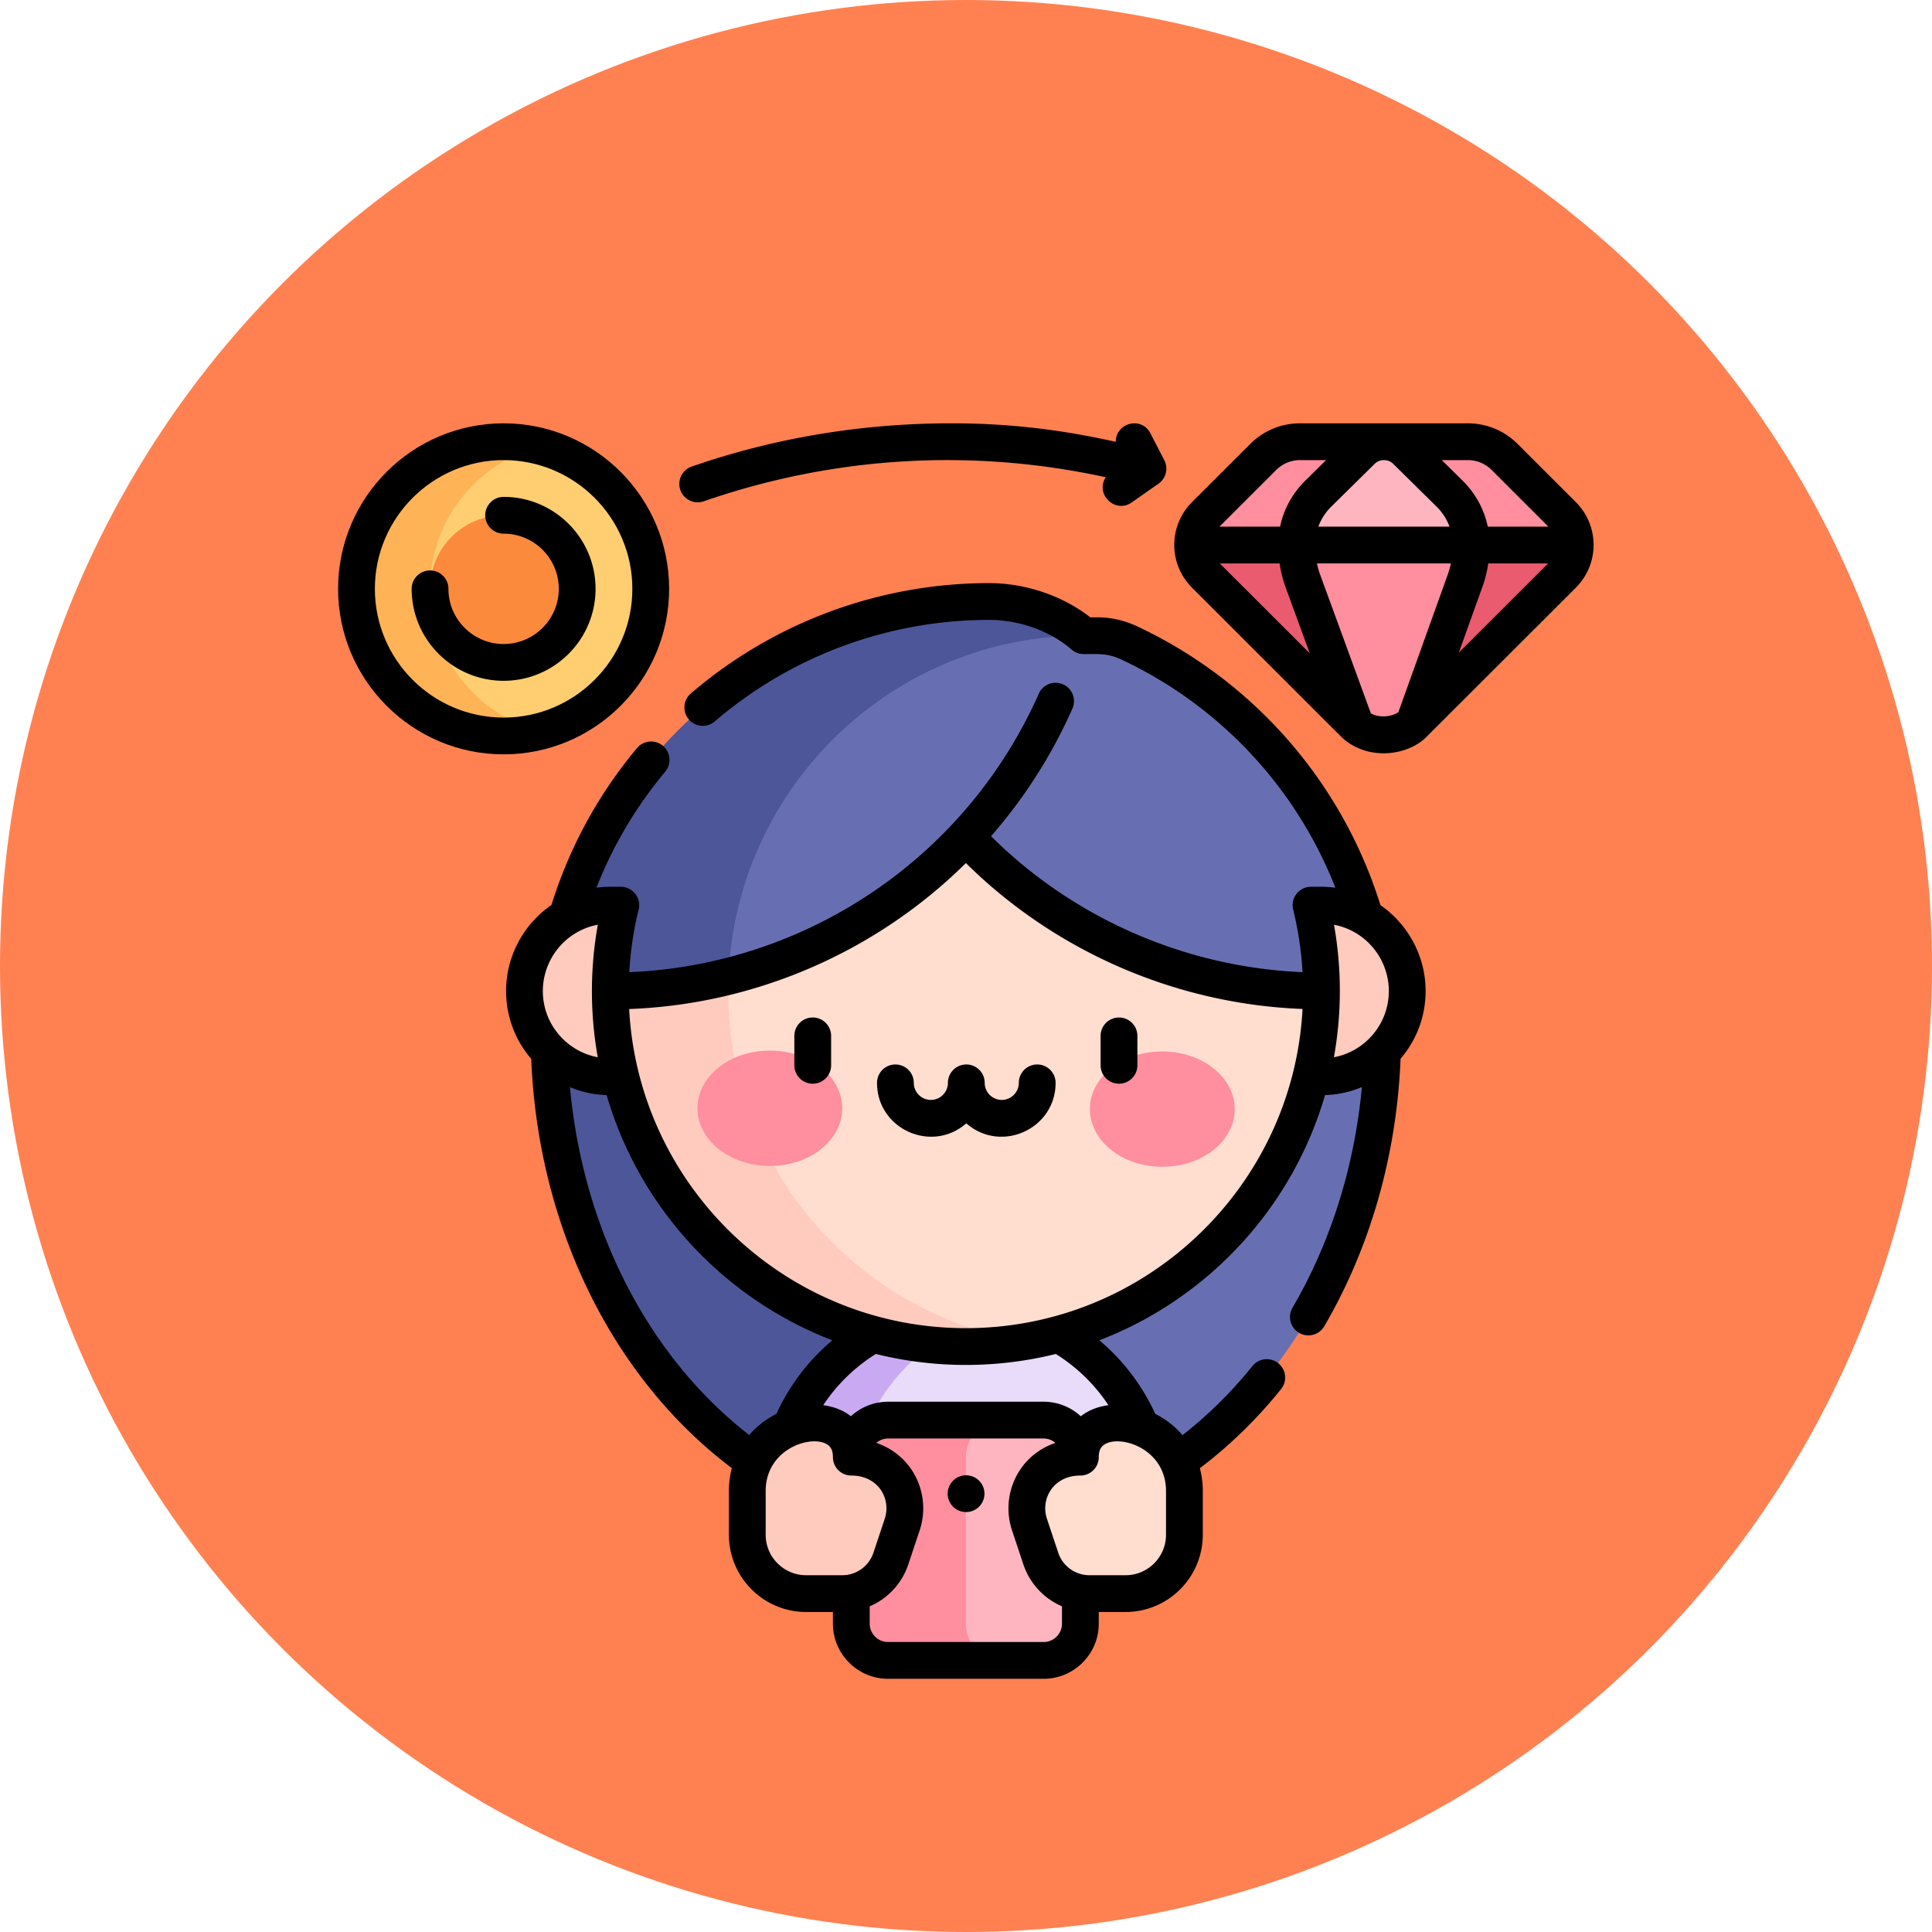<svg xmlns="http://www.w3.org/2000/svg" version="1.1" xmlns:xlink="http://www.w3.org/1999/xlink" xmlns:svgjs="http://svgjs.com/svgjs" width="512" height="512" x="0" y="0" viewBox="0 0 682.667 682.667" style="enable-background:new 0 0 512 512" xml:space="preserve" class=""><circle r="341.334" cx="341.334" cy="341.334" fill="#ff8151" shape="circle"></circle><g transform="matrix(0.65,0,0,0.65,119.466,149.467)"><defs><clipPath id="a" clipPathUnits="userSpaceOnUse"><path d="M0 512h512V0H0Z" fill="#000000" data-original="#000000" class=""></path></clipPath></defs><g clip-path="url(#a)" transform="matrix(1.333 0 0 -1.333 0 682.667)"><path d="M0 0c-4.035 1.889-8.425 2.901-12.88 2.901h-29.462V-159.49H103.47C102.246-88.872 60.242-28.198 0 0" style="fill-opacity:1;fill-rule:nonzero;stroke:none" transform="translate(322.527 422.49)" fill="#676fb2" data-original="#676fb2" class=""></path><path d="M0 0c-99.139 0-179.507-80.368-179.507-179.507L14.652-15.861c7.761 1.285 15.744 1.918 23.87 1.918C28.168-4.951 13.715 0 0 0" style="fill-opacity:1;fill-rule:nonzero;stroke:none" transform="translate(265.533 439.334)" fill="#4c5699" data-original="#4c5699" class=""></path><path d="M0 0c0-111.838 76.112-202.5 170-202.5V0Z" style="fill-opacity:1;fill-rule:nonzero;stroke:none" transform="translate(86.026 263)" fill="#4c5699" data-original="#4c5699" class=""></path><path d="M0 0v-202.5c93.889 0 170 90.662 170 202.5z" style="fill-opacity:1;fill-rule:nonzero;stroke:none" transform="translate(256.026 263)" fill="#676fb2" data-original="#676fb2" class=""></path><path d="M0 0c-11.149 14-26.969 24.063-45.052 27.752h-20.344l-51.746-41.745V-50.7l10-10H17.063v11.821C17.063-30.397 10.669-13.397 0 0" style="fill-opacity:1;fill-rule:nonzero;stroke:none" transform="translate(316.437 121.196)" fill="#e9dcfa" data-original="#e9dcfa" class=""></path><path d="M0 0a76.878 76.878 0 0 1-15.385 1.548c-24.412 0-46.219-11.449-60.435-29.3-10.669-13.397-17.064-30.398-17.064-48.88v-11.82h30.795v11.82C-62.089-38.896-35.363-7.226 0 0" style="fill-opacity:1;fill-rule:nonzero;stroke:none" transform="translate(271.384 148.949)" fill="#c9aaf2" data-original="#c9aaf2"></path><path d="M0 0h-290c-19.33 0-35-15.67-35-35s15.67-35 35-35H0c19.33 0 35 15.67 35 35S19.33 0 0 0" style="fill-opacity:1;fill-rule:nonzero;stroke:none" transform="translate(401 315.497)" fill="#ffcbbe" data-original="#ffcbbe"></path><path d="m0 0-142.344-101.648L-21.49-244.635h48.294c68.586 11.498 120.852 71.134 120.852 142.987z" style="fill-opacity:1;fill-rule:nonzero;stroke:none" transform="translate(253.344 382.145)" fill="#ffddcf" data-original="#ffddcf" class=""></path><path d="m0 0-19.187 29.193-29.056-35.162c0-71.853 52.267-131.489 120.853-142.987a145.903 145.903 0 0 1 48.294 0C50.146-137.145-3.131-74.592 0 0" style="fill-opacity:1;fill-rule:nonzero;stroke:none" transform="translate(159.243 286.466)" fill="#ffcbbe" data-original="#ffcbbe"></path><path d="m0 0-42.305.01-107.824-107.825 29.187-29.193a198.48 198.48 0 0 1 61.488 27.163c13.039 8.649 24.837 18.613 35.295 29.794 10.458-11.181 22.256-21.145 35.295-29.793 32.637-21.649 70.571-33.102 109.705-33.128C120.84-71.126 68.575-11.506 0 0" style="fill-opacity:1;fill-rule:nonzero;stroke:none" transform="translate(280.185 423.474)" fill="#676fb2" data-original="#676fb2" class=""></path><path d="M0 0a146.055 146.055 0 0 1-24.159 2.026c-8.229 0-16.293-.696-24.147-2.013-68.586-11.498-120.852-71.133-120.853-142.986a198.586 198.586 0 0 1 48.217 5.965C-118.053-67.804-66.716-11.136 0 0" style="fill-opacity:1;fill-rule:nonzero;stroke:none" transform="translate(280.185 423.474)" fill="#4c5699" data-original="#4c5699" class=""></path><path d="M0 0c-8.284 0-15-6.823-15-15.107v-67.89c0-8.284 6.716-15 15-15h46.705V0Z" style="fill-opacity:1;fill-rule:nonzero;stroke:none" transform="translate(224.295 105.497)" fill="#ff8e9e" data-original="#ff8e9e" class=""></path><path d="M0 0v67.89c0 8.284-6.716 15.107-15 15.107h-16.705c-8.284 0-15-6.823-15-15.107V0c0-8.284 6.716-15 15-15H-15C-6.716-15 0-8.284 0 0" style="fill-opacity:1;fill-rule:nonzero;stroke:none" transform="translate(302.705 22.5)" fill="#ffb5c0" data-original="#ffb5c0" class=""></path><path d="M0 0c0 23.529-42.426 16.201-42.426-13.827v-17.82c0-13.255 10.746-24 24-24h14.734A20.896 20.896 0 0 1 16.13-41.36l4.619 13.858C25.007-14.729 16.345 0 0 0" style="fill-opacity:1;fill-rule:nonzero;stroke:none" transform="translate(209.295 90.39)" fill="#ffcbbe" data-original="#ffcbbe"></path><path d="M0 0c-16.345 0-25.007-14.729-20.749-27.502l4.619-13.858A20.896 20.896 0 0 1 3.692-55.647h14.734c13.254 0 24 10.745 24 24v17.82C42.426 16.201 0 23.529 0 0" style="fill-opacity:1;fill-rule:nonzero;stroke:none" transform="translate(302.705 90.39)" fill="#ffddcf" data-original="#ffddcf" class=""></path><path d="M0 0c-16.309.036-29.552-10.464-29.58-23.451-.028-12.987 13.169-23.544 29.477-23.58 16.308-.035 29.552 10.464 29.581 23.451C29.506-10.593 16.309-.036 0 0" style="fill-opacity:1;fill-rule:nonzero;stroke:none" transform="translate(176.12 256.187)" fill="#ff8e9e" data-original="#ff8e9e" class=""></path><path d="M0 0c-16.308.035-29.552-10.464-29.58-23.451-.028-12.987 13.169-23.544 29.477-23.58 16.309-.035 29.552 10.464 29.581 23.451C29.506-10.593 16.309-.036 0 0" style="fill-opacity:1;fill-rule:nonzero;stroke:none" transform="translate(336.175 255.837)" fill="#ff8e9e" data-original="#ff8e9e" class=""></path><path d="M0 0h-19.576c-16.569 0-30-13.432-30-30v-56.203c0-16.568 13.431-30 30-30H0c25.85 6.678 45 30.195 45 58.101C45-30.195 25.85-6.678 0 0" style="fill-opacity:1;fill-rule:nonzero;stroke:none" transform="translate(82.5 502.602)" fill="#ffce71" data-original="#ffce71" class=""></path><path d="M0 0c0 27.906 19.15 51.424 45 58.102A59.943 59.943 0 0 1 30 60C-3.084 60-30 33.084-30 0s26.916-60 60-60c5.178 0 10.204.66 15 1.898C19.15-51.424 0-27.906 0 0" style="fill-opacity:1;fill-rule:nonzero;stroke:none" transform="translate(37.5 444.5)" fill="#ffb357" data-original="#ffb357" class=""></path><path d="M0 0c0-16.568-13.432-30-30-30-16.568 0-30 13.432-30 30 0 16.568 13.432 30 30 30C-13.432 30 0 16.568 0 0" style="fill-opacity:1;fill-rule:nonzero;stroke:none" transform="translate(97.5 444.5)" fill="#fc8a3d" data-original="#fc8a3d" class=""></path><path d="M0 0c-9.222 9.209-17.046 17.024-23.692 23.663a21.288 21.288 0 0 1-15.043 6.224h-68.369a21.288 21.288 0 0 1-15.043-6.223L-145.842 0a17.254 17.254 0 0 1-5.079-12.247l78.009-34.481L5.079-12.247C5.079-7.814 3.386-3.382 0 0" style="fill-opacity:1;fill-rule:nonzero;stroke:none" transform="translate(499.42 474.613)" fill="#ff8e9e" data-original="#ff8e9e" class=""></path><path d="M0 0c0-4.433 1.748-8.81 5.135-12.192 54.204-54.135 60.277-60.256 61.289-61.206l23.154-.001c.219.198.418.418.628.628l60.66 60.578C154.253-8.811 156-4.433 156 0Z" style="fill-opacity:1;fill-rule:nonzero;stroke:none" transform="translate(348.5 462.366)" fill="#ea5b70" data-original="#ea5b70"></path><path d="m0 0-17.658 17.417a12.94 12.94 0 0 1-18.172 0L-53.488 0c-5.582-5.506-8.874-13.005-8.874-20.991l35.618-15.673L8.874-20.991C8.874-13.018 5.591-5.515 0 0" style="fill-opacity:1;fill-rule:nonzero;stroke:none" transform="translate(453.244 483.357)" fill="#ffb5c0" data-original="#ffb5c0" class=""></path><path d="M0 0h-71.236c0-5.017.873-10.035 2.619-14.821l21.423-58.577c.201-.19.178-.198.317-.317 6.635-5.685 16.406-5.484 22.836.316h.001l.001.002 21.42 58.576A43.242 43.242 0 0 1 0 0" style="fill-opacity:1;fill-rule:nonzero;stroke:none" transform="translate(462.118 462.366)" fill="#ff8e9e" data-original="#ff8e9e" class=""></path><path d="M0 0a152.963 152.963 0 0 1 .03 54.041c13.214-2.51 22.368-14.139 22.368-27.017C22.398 13.538 12.704 2.371 0 0m-150.102-110.476c-73.347 0-133.462 57.729-137.301 130.137 52.014 1.966 101.053 23.633 137.328 59.532 36.561-36.184 85.856-57.533 137.277-59.499-3.823-72.423-63.945-130.17-137.304-130.17m58.161-31.425c-4.077-.521-7.962-1.904-11.286-4.502-4.003 3.679-9.33 5.927-15.169 5.927h-63.411c-5.839 0-11.166-2.248-15.17-5.927-3.267 2.555-7.125 3.971-11.285 4.503 5.651 8.518 12.93 15.573 21.465 20.898a152.286 152.286 0 0 1 36.695-4.474c12.645 0 24.931 1.557 36.688 4.472 8.545-5.328 15.818-12.374 21.473-20.897m23.47-35.009v-17.82c0-9.098-7.402-16.5-16.5-16.5h-14.733c-5.677 0-10.863 3.628-12.707 9.158l-4.619 13.858c-2.658 7.97 2.459 17.631 13.634 17.631a7.5 7.5 0 0 1 7.5 7.5c0 3.223 1.25 4.445 2.192 5.084 6.366 4.32 25.233-1.508 25.233-18.911m-42.425-54.063c0-4.135-3.365-7.5-7.5-7.5h-63.411c-4.135 0-7.5 3.365-7.5 7.5v7.065a28.345 28.345 0 0 1 15.745 17.093l4.62 13.858c4.712 14.132-2.21 30.415-17.685 35.694a7.405 7.405 0 0 0 4.82 1.787h63.411a7.407 7.407 0 0 0 4.82-1.787c-15.465-5.275-22.399-21.552-17.685-35.694l4.619-13.858a28.346 28.346 0 0 1 15.746-17.093zm-89.603 19.743h-14.733c-9.098 0-16.5 7.402-16.5 16.5v17.82c0 17.401 18.878 23.227 25.233 18.911.941-.639 2.192-1.861 2.192-5.084a7.5 7.5 0 0 1 7.5-7.5c11.166 0 16.293-9.654 13.634-17.631l-4.619-13.857c-1.839-5.516-7.015-9.159-12.707-9.159m-37.944 57.158c-41.166 32.03-67.761 83.801-73.106 141.885 4.695-1.971 9.75-3.076 14.97-3.253 13.339-45.938 47.749-82.996 92.028-99.979a85.772 85.772 0 0 1-22.789-30.013 35.587 35.587 0 0 1-11.103-8.64m-84.159 181.096c0 12.986 9.262 24.553 22.422 27.027-3.49-19.5-2.917-37.937-.023-54.051-12.512 2.335-22.399 13.35-22.399 27.024M18.977 62.03c-15.598 50.082-51.671 91.453-99.372 113.781-5.043 2.36-10.596 3.607-16.059 3.607h-2.903c-11.214 8.772-26.395 13.944-41.211 13.944-44.666 0-87.904-16.004-121.747-45.065a7.5 7.5 0 0 1 9.771-11.38c31.126 26.726 70.893 41.445 111.976 41.445 12.313 0 24.876-4.526 33.604-12.106a7.5 7.5 0 0 1 4.918-1.838c6.036 0 9.786.384 15.292-2.193 40.151-18.793 71.347-52.25 87.352-93.087a42.473 42.473 0 0 1-5.7.386h-4.233c-4.874 0-8.451-4.583-7.279-9.305a137.839 137.839 0 0 0 3.813-25.513c-47.646 1.977-93.237 21.86-127.02 55.443a205.82 205.82 0 0 1 33.148 51.961 7.5 7.5 0 1 1-13.709 6.086c-29.763-67.042-94.933-110.512-166.972-113.499.478 8.625 1.75 17.18 3.817 25.523 1.174 4.729-2.414 9.304-7.279 9.304h-4.286c-1.89 0-3.773-.128-5.636-.377 6.703 17.131 16.09 33.001 28.033 47.319a7.5 7.5 0 0 1-11.52 9.608c-15.849-19.002-27.565-40.522-34.876-63.991-11.479-7.881-18.501-21.045-18.501-35.059 0-10.26 3.631-19.973 10.266-27.677 2.756-68.363 33.082-130.141 81.804-166.908a36.44 36.44 0 0 1-1.2-9.349v-17.82c0-17.369 14.13-31.5 31.5-31.5h10.925v-4.743c0-12.406 10.094-22.5 22.5-22.5h63.411c12.406 0 22.5 10.094 22.5 22.5v4.743h10.925c17.369 0 31.5 14.131 31.5 31.5v17.82a36.44 36.44 0 0 1-1.194 9.325c12.082 9.124 23.208 19.949 33.124 32.261a7.5 7.5 0 0 1-11.684 9.408c-8.598-10.678-18.174-20.116-28.517-28.177-3.041 3.553-6.809 6.501-11.121 8.661a85.723 85.723 0 0 1-22.792 30.012c44.28 16.982 78.692 54.041 92.031 99.98 5.243.178 10.317 1.292 15.03 3.278-2.99-32.337-12.651-63.186-28.289-89.98a7.498 7.498 0 0 1 2.697-10.257 7.5 7.5 0 0 1 10.258 2.696C14.895-77.454 25.609-39.782 27.184-.592c6.601 7.696 10.214 17.387 10.214 27.616 0 13.974-6.991 27.12-18.421 35.006" style="fill-opacity:1;fill-rule:nonzero;stroke:none" transform="translate(406.102 253.473)" fill="#000000" data-original="#000000" class=""></path><path d="M0 0c-28.948 0-52.5 23.551-52.5 52.5S-28.948 105 0 105s52.5-23.551 52.5-52.5S28.948 0 0 0m67.5 52.5C67.5 89.72 37.22 120 0 120s-67.5-30.28-67.5-67.5S-37.22-15 0-15s67.5 30.28 67.5 67.5" style="fill-opacity:1;fill-rule:nonzero;stroke:none" transform="translate(67.5 392)" fill="#000000" data-original="#000000" class=""></path><path d="M0 0a7.5 7.5 0 0 1-7.5-7.5A7.5 7.5 0 0 1 0-15c12.406 0 22.5-10.093 22.5-22.5S12.406-60 0-60s-22.5 10.093-22.5 22.5A7.5 7.5 0 0 1-30-30a7.5 7.5 0 0 1-7.5-7.5C-37.5-58.178-20.678-75 0-75s37.5 16.822 37.5 37.5S20.678 0 0 0" style="fill-opacity:1;fill-rule:nonzero;stroke:none" transform="translate(67.5 482)" fill="#000000" data-original="#000000" class=""></path><path d="M0 0c-1.471 7.068-5.016 13.581-10.339 18.831l-8.418 8.303h10.593c3.681 0 7.141-1.431 9.743-4.03L24.711 0Zm-11.799-51.353 9.494 26.462A50.696 50.696 0 0 1 .201-15h24.402zm-4.611 31.564-20.051-55.882c-3.326-2.109-7.934-2.299-11.218-.473l-20.624 56.393A35.9 35.9 0 0 0-69.669-15h54.638a36.27 36.27 0 0 0-1.379-4.789M-109.299-15H-84.9a50.739 50.739 0 0 1 2.507-9.897l9.788-26.761c-8.682 8.677-20.53 20.514-36.694 36.658m23.023 38.104a13.696 13.696 0 0 0 9.743 4.03h10.591l-8.418-8.303C-79.683 13.581-83.229 7.068-84.699 0h-24.711zm40.107 2.464a5.44 5.44 0 0 0 7.639 0l17.658-17.417v.001A22.333 22.333 0 0 0-15.6 0h-53.5a22.337 22.337 0 0 0 5.273 8.151zm82.04-15.514L12.18 33.716C6.745 39.145-.479 42.134-8.164 42.134h-68.369c-7.684 0-14.907-2.989-20.343-8.416l-23.694-23.665c-9.541-9.528-9.903-25.108.055-35.052 63.067-62.987 61.133-61.19 62.152-61.938 10.875-8.876 26.681-6.019 33.725 1.564l60.455 60.374C40.546-20.276 43.15-14.062 43.15-7.5c0 6.631-2.585 12.865-7.279 17.554" style="fill-opacity:1;fill-rule:nonzero;stroke:none" transform="translate(468.85 469.866)" fill="#000000" data-original="#000000" class=""></path><path d="M0 0a7.5 7.5 0 0 1-7.5-7.5v-12A7.5 7.5 0 0 1 0-27a7.5 7.5 0 0 1 7.5 7.5v12A7.5 7.5 0 0 1 0 0" style="fill-opacity:1;fill-rule:nonzero;stroke:none" transform="translate(193.56 269.687)" fill="#000000" data-original="#000000" class=""></path><path d="M0 0a7.5 7.5 0 0 1 7.5 7.5v12A7.5 7.5 0 0 1 0 27a7.5 7.5 0 0 1-7.5-7.5v-12A7.5 7.5 0 0 1 0 0" style="fill-opacity:1;fill-rule:nonzero;stroke:none" transform="translate(318.458 242.687)" fill="#000000" data-original="#000000" class=""></path><path d="M0 0c0-3.835-3.12-6.956-6.955-6.956A6.964 6.964 0 0 0-13.911 0a7.5 7.5 0 0 1-15 0c0-18.832 22.278-28.898 36.411-16.504C21.624-28.89 43.911-18.842 43.911 0a7.5 7.5 0 0 1-15 0c0-3.835-3.12-6.956-6.955-6.956A6.964 6.964 0 0 0 15 0a7.5 7.5 0 0 1-7.5 7.5A7.5 7.5 0 0 1 0 0" style="fill-opacity:1;fill-rule:nonzero;stroke:none" transform="translate(248.691 243.032)" fill="#000000" data-original="#000000" class=""></path><path d="M0 0a7.5 7.5 0 0 1-7.5-7.5A7.5 7.5 0 0 1 0-15a7.5 7.5 0 0 1 7.5 7.5A7.5 7.5 0 0 1 0 0" style="fill-opacity:1;fill-rule:nonzero;stroke:none" transform="translate(256.096 82.997)" fill="#000000" data-original="#000000" class=""></path><path d="M0 0c53.033 18.402 109.396 21.722 163.965 9.808-4.517-6.869 3.809-14.988 10.56-10.265l10.928 7.644c3.019 2.12 4.104 6.21 2.357 9.58l-5.638 10.92c-1.43 2.769-3.959 4.12-6.5 4.12-3.821 0-7.639-2.839-7.66-7.533-22.161 4.902-42.949 7.533-67.029 7.533-35.79 0-71.512-5.703-105.901-17.636A7.5 7.5 0 0 1 0 0" style="fill-opacity:1;fill-rule:nonzero;stroke:none" transform="translate(149.117 480.193)" fill="#000000" data-original="#000000" class=""></path></g></g></svg>
